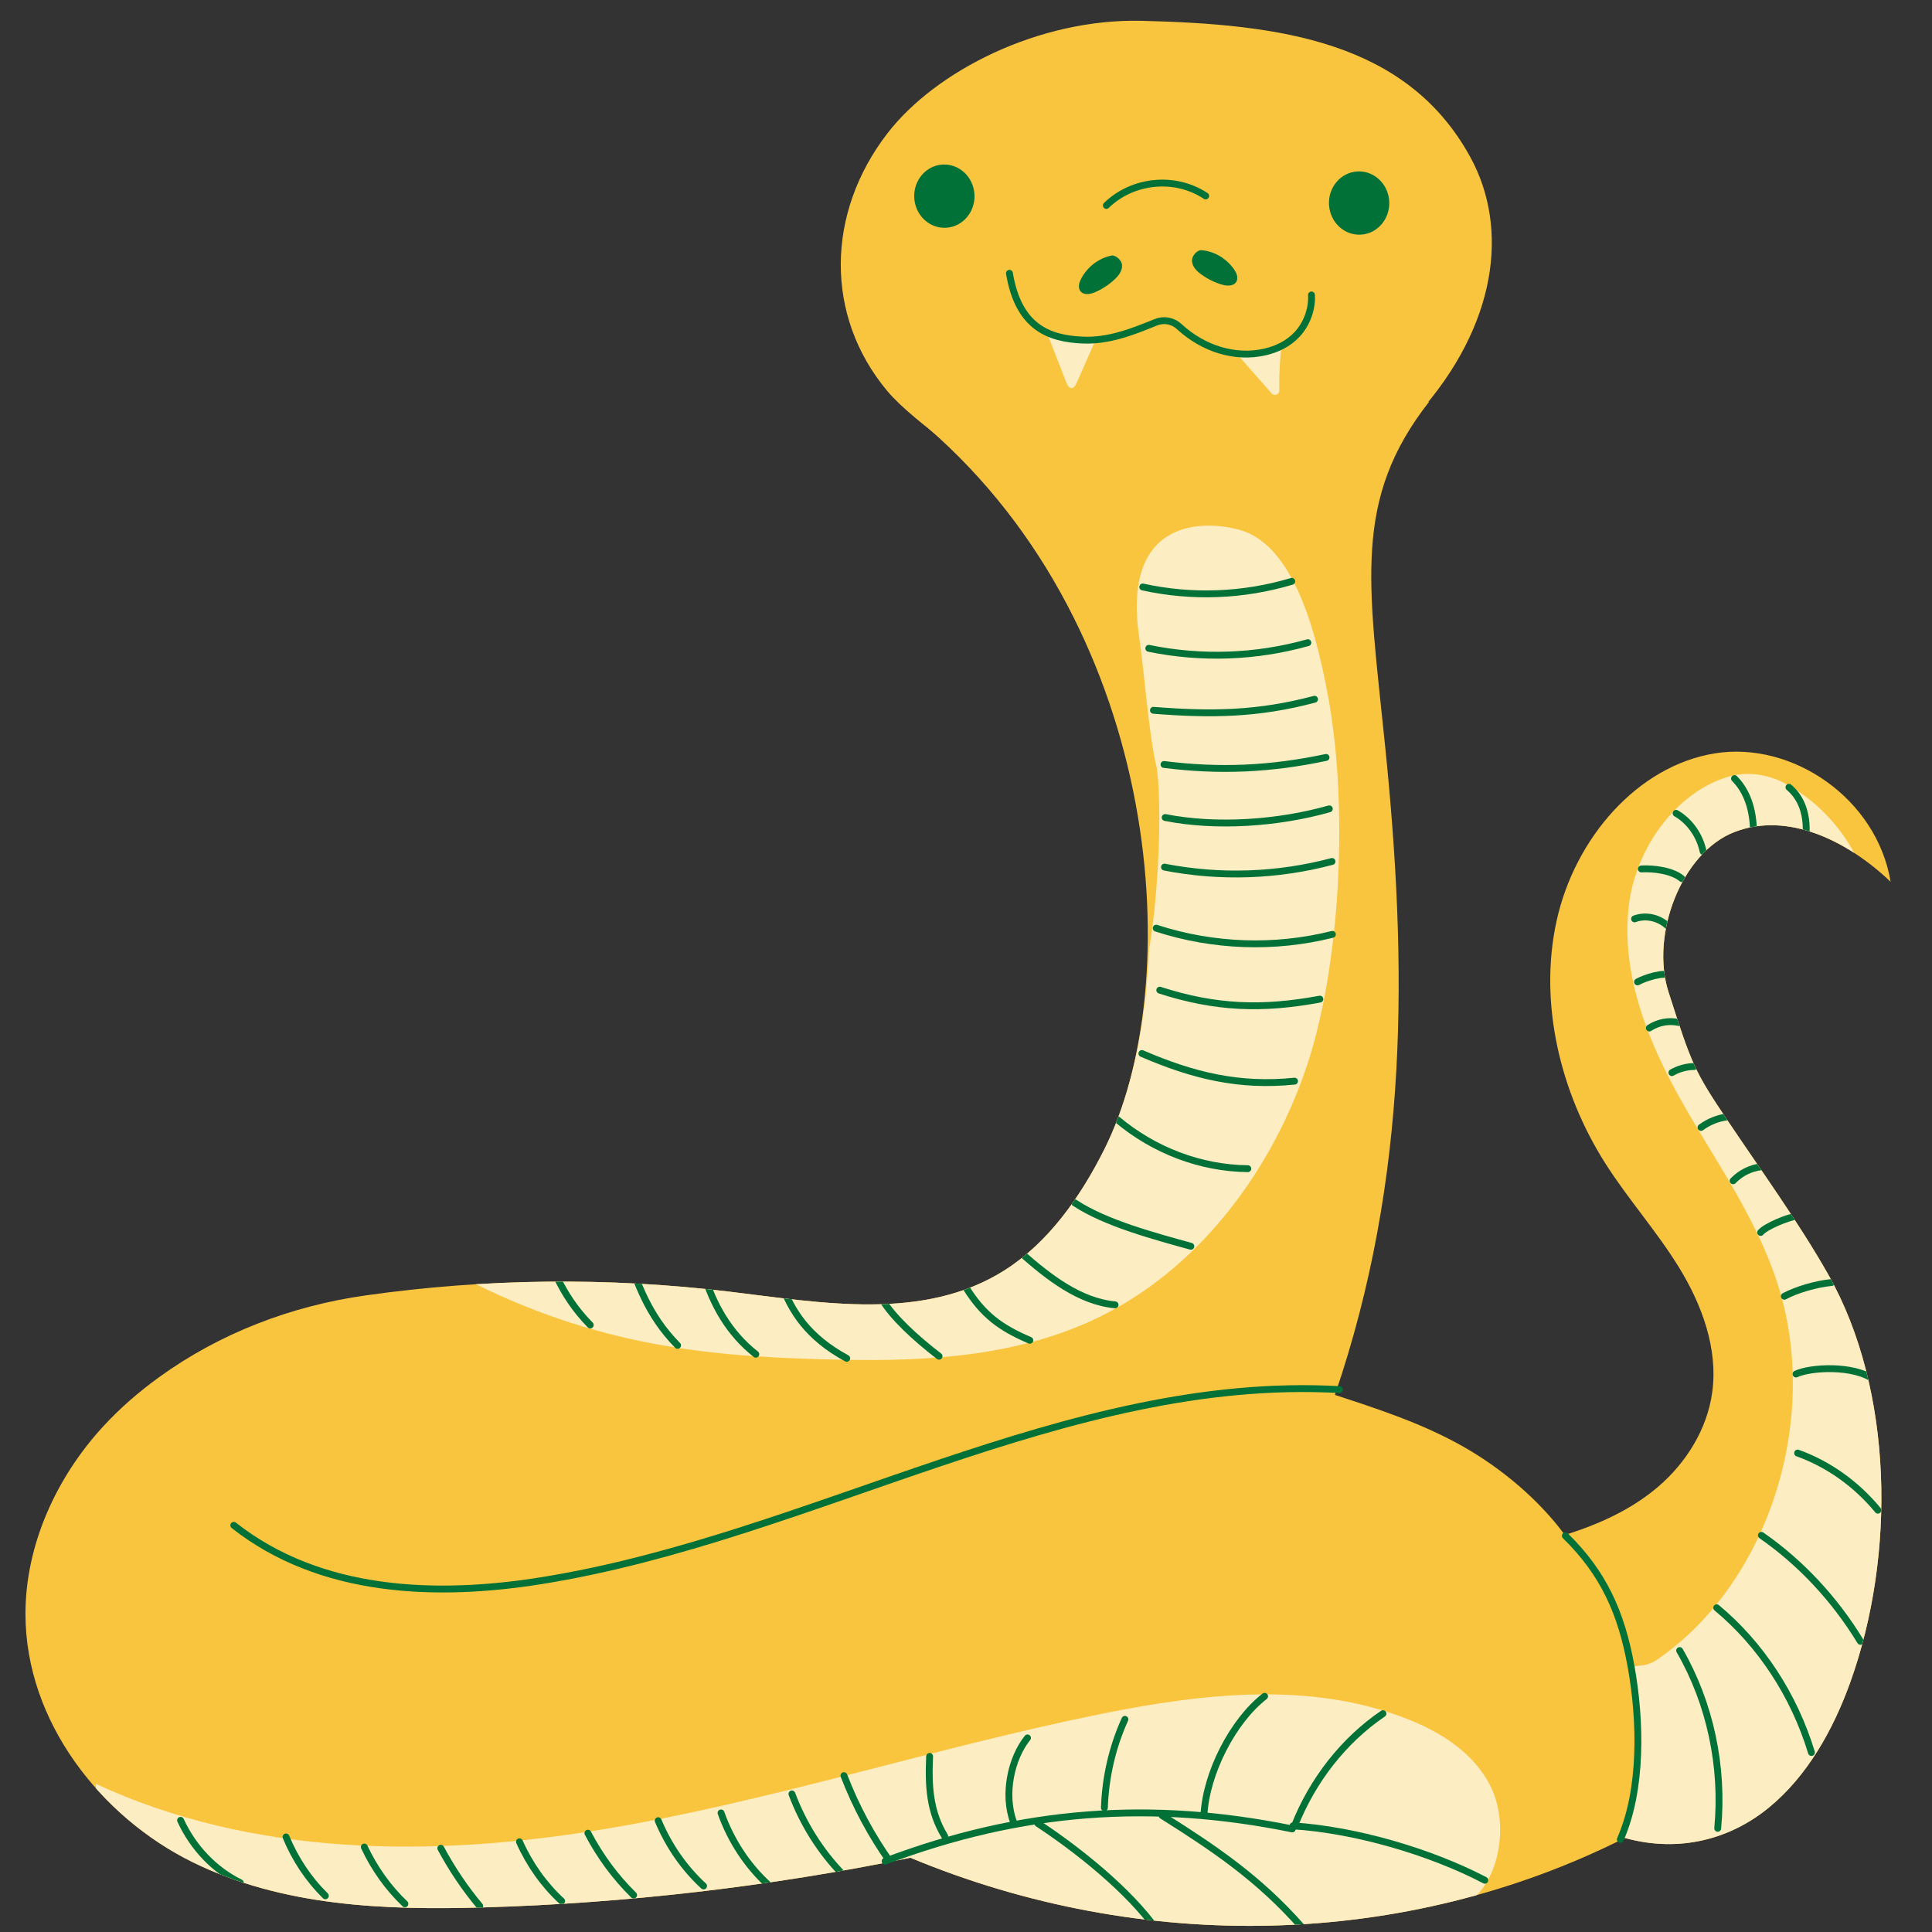 <?xml version="1.0" encoding="utf-8"?>
<!-- Generator: Adobe Illustrator 27.5.0, SVG Export Plug-In . SVG Version: 6.00 Build 0)  -->
<svg version="1.1" xmlns="http://www.w3.org/2000/svg" xmlns:xlink="http://www.w3.org/1999/xlink" x="0px" y="0px"
	 viewBox="82 72 366 366" style="enable-background:new 0 0 500 500;" xml:space="preserve">
<rect x="82" y="72" width="366" height="366" fill="#333333" stroke="none"/>
<g id="BACKGROUND">
	<rect x="-0.305" y="0.211" style="fill:none;" width="500" height="500"/>
</g>
<g id="OBJECTS">
	<animateTransform attributeName="transform"
		type="translate"
		values="0 0;0 -4;0 0;"
		begin="0s" dur="4s"
		repeatCount="indefinite"/>
		<animateTransform attributeName="transform"
			type="rotate"
			values="0;1;0"
			begin="0s" dur="4s"
			repeatCount="indefinite"/>
	<!-- <rect x="32.109" y="32.109" style="fill:#fff;" width="4135.781" height="1435.781"/> -->
	<g style="transform: translate(-50px, -80px) scale(1.3);">
		<g>
			<path style="fill:#FAC53E;" d="M263.172,210.365c0,0-2.699-11.969-11.925-19.913c-5.42-4.667-16.485-11.834-20.446-16.591
				c-9.095-10.918-8.907-25.908,0.074-37.529c7.022-9.086,22.053-16.738,37.045-16.375c20.107,0.487,38.66,2.953,47.908,19.915
				c5.653,10.369,3.87,24.478-7.709,37.446c-3.512,3.934-8.016,8.866-8.217,27.319c-5.828,1.862-19.497,3.495-25.585,3.421
				C268.228,207.986,263.172,210.365,263.172,210.365z"/>
			<g>
				<path style="fill:#FDEDC3;" d="M288.284,167.24c-0.254,2.168-0.359,4.367-0.314,6.571c0.013,0.613-0.724,0.901-1.125,0.444
					c-1.544-1.757-3.088-3.514-4.632-5.271C284.16,168.283,286.084,167.504,288.284,167.24z"/>
				<path style="fill:#FDEDC3;" d="M260.983,166.934c-0.84,1.908-1.68,3.815-2.521,5.723c-0.175,0.398-0.445,0.859-0.841,0.814
					c-0.351-0.04-0.556-0.458-0.698-0.822c-0.898-2.3-1.796-4.6-2.694-6.901C256.331,166.226,258.434,166.703,260.983,166.934z"/>
			</g>
			<g>
				<path style="fill:#017137;" d="M234.768,145.771c-0.148-2.543,1.696-4.723,4.118-4.868c2.422-0.145,4.506,1.798,4.654,4.342
					c0.148,2.543-1.696,4.723-4.118,4.868C236.999,150.258,234.916,148.314,234.768,145.771z"/>
				<path style="fill:#017137;" d="M295.208,146.774c-0.148-2.543,1.696-4.723,4.118-4.868c2.422-0.145,4.506,1.798,4.654,4.342
					c0.148,2.543-1.696,4.723-4.118,4.868C297.44,151.261,295.357,149.318,295.208,146.774z"/>
				<path style="fill:#017137;" d="M263.532,154.165c-1.822,0.346-3.478,1.589-4.417,3.316c-0.285,0.524-0.504,1.196-0.223,1.728
					c0.397,0.752,1.423,0.636,2.163,0.324c1.058-0.447,2.045-1.09,2.906-1.892c0.568-0.53,1.118-1.224,1.088-2.041
					C265.018,154.783,264.055,154.065,263.532,154.165z"/>
				<path style="fill:#017137;" d="M276.579,153.382c1.85,0.126,3.638,1.162,4.771,2.764c0.344,0.487,0.639,1.127,0.422,1.689
					c-0.307,0.794-1.34,0.802-2.11,0.581c-1.103-0.317-2.157-0.837-3.105-1.531c-0.626-0.458-1.252-1.082-1.317-1.897
					C275.175,154.173,276.048,153.346,276.579,153.382z"/>
				<path style="fill:none;stroke:#017137;stroke-linecap:round;stroke-linejoin:round;stroke-miterlimit:10;" d="M248.637,156.749
					c1.32,7.892,5.773,9.526,10.694,9.733c3.722,0.157,7.107-1.15,10.618-2.584c1.154-0.471,2.453-0.28,3.447,0.633
					c3.536,3.25,8.153,4.659,12.427,3.694c1.73-0.391,3.434-1.173,4.75-2.593c1.315-1.42,2.199-3.542,2.078-5.726"/>
				<path style="fill:none;stroke:#017137;stroke-linecap:round;stroke-linejoin:round;stroke-miterlimit:10;" d="M277.236,145.476
					c-4.449-2.951-10.62-2.36-14.477,1.385"/>
			</g>
		</g>
		<g>
			<path style="fill:#FAC53E;" d="M309.814,175.441c-11.166,14.262-8.878,26.239-6.444,50.07
				c3.267,31.991,3.551,62.917-7.303,94.684c6.326,2.066,12.695,4.15,18.559,7.456c5.864,3.306,11.258,7.944,14.946,12.953
				c4.878-1.531,9.681-3.653,13.661-7.082c3.979-3.428,7.087-8.289,7.823-13.751c0.857-6.358-1.537-12.753-4.815-18.1
				c-3.278-5.347-7.45-9.985-10.805-15.275c-6.466-10.195-9.706-23.196-7.073-35.244c2.634-12.048,11.775-22.607,23.038-24.441
				c11.263-1.834,23.618,6.526,25.646,18.712c-6.243-5.954-14.959-10.285-22.778-7.246c-7.675,2.983-12.266,14.943-9.586,23.312
				c3.388,10.577,3.74,11.466,8.541,18.628c4.801,7.162,10.454,14.976,14.728,22.522c9.555,16.872,9.846,40.969,3.217,59.426
				c-2.517,7.008-6.292,13.671-11.805,18.217c-5.513,4.547-12.939,6.72-21.051,4.476c-32.032,16.125-70.28,16.962-104.115,2.882
				c-20.483,4.2-41.275,6.622-62.111,7.236c-14.471,0.426-29.432-0.129-42.606-6.655c-13.174-6.526-24.221-20.346-24.233-36.088
				c-0.008-10.218,4.613-20.015,11.243-27.254c2.487-2.715,5.237-5.102,8.243-7.277c8.845-6.4,19.222-10.367,30.031-11.899
				c17.529-2.485,35.332-2.684,52.903-0.576c13.645,1.637,28.459,4.412,40.308-3.125c6.298-4.006,10.936-10.538,14.441-17.497
				c12.143-24.113,8.713-75.384-25.67-105.232C245.714,178.24,289.707,183.281,309.814,175.441z"/>
			<g>
				<defs>
					<path id="SVGID_1_" d="M300.314,177.441c-3.589,2.231-0.635,28.122-0.754,32.615c-0.119,4.493,1.104,8.881,2.136,13.233
						c7.416,31.27,5.225,65.139-5.629,96.906c6.326,2.066,12.695,4.15,18.559,7.456c5.864,3.306,11.258,7.944,14.946,12.953
						c4.878-1.531,9.681-3.653,13.661-7.082c3.979-3.428,7.087-8.289,7.823-13.751c0.857-6.358-1.537-12.753-4.815-18.1
						c-3.278-5.347-7.45-9.985-10.805-15.275c-6.466-10.195-9.706-23.196-7.073-35.244c2.634-12.048,11.775-22.607,23.038-24.441
						c11.263-1.834,23.618,6.526,25.646,18.712c-6.243-5.954-14.959-10.285-22.778-7.246c-7.675,2.983-12.266,14.943-9.586,23.312
						c3.388,10.577,3.74,11.466,8.541,18.628c4.801,7.162,10.454,14.976,14.728,22.522c9.555,16.872,9.846,40.969,3.217,59.426
						c-2.517,7.008-6.292,13.671-11.805,18.217c-5.513,4.547-12.939,6.72-21.051,4.476c-32.032,16.125-70.28,16.962-104.115,2.882
						c-20.483,4.2-41.275,6.622-62.111,7.236c-14.471,0.426-29.432-0.129-42.606-6.655c-13.174-6.526-24.221-20.346-24.233-36.088
						c-0.008-10.218,4.613-20.015,11.243-27.254c2.487-2.715,5.237-5.102,8.243-7.277c8.845-6.4,19.222-10.367,30.031-11.899
						c17.529-2.485,35.332-2.684,52.903-0.576c13.645,1.637,28.459,4.412,40.308-3.125c6.298-4.006,10.936-10.538,14.441-17.497
						c12.143-24.113,6.489-69.258-6.67-92.732C264.714,190.74,284.985,189.795,300.314,177.441z"/>
				</defs>
				<clipPath id="SVGID_00000178927081511751911530000001118031201677065636_">
					<use xlink:href="#SVGID_1_"  style="overflow:visible;"/>
				</clipPath>
				<g style="clip-path:url(#SVGID_00000178927081511751911530000001118031201677065636_);">
					<path style="fill:#FDEDC3;" d="M170.61,303.928c19.597,9.745,36.574,10.795,53.749,11.142
						c12.754,0.257,25.881-0.57,37.503-6.287c13.785-6.781,24.383-20.205,29.791-35.57c5.407-15.365,6.44-39.653,3.247-55.734
						c-1.21-6.096-4.162-20.759-12.49-23.265c-5.173-1.557-17.392-1.976-14.883,15.429c0.807,5.598,1.441,14.47,2.495,18.804
						c0.819,3.367,1.016,25.221-3.911,38.367"/>
					<path style="fill:#FDEDC3;" d="M115.499,376.87c22.912,10.631,48.88,10.724,73.514,6.694
						c24.634-4.03,48.587-11.963,73.081-16.9c14.837-2.991,30.535-4.804,44.707,0.832c4.806,1.911,9.573,4.913,11.985,9.82
						c2.412,4.908,1.516,12.011-1.934,15.668c-10.641,8.253-24.496,9.992-37.53,8.918c-13.033-1.074-25.796-4.668-38.808-6.009
						c-18.994-1.958-38.085,0.912-57.12,2.312c-19.035,1.4-38.71,1.222-56.439-6.444C121.32,389.324,115.764,385.978,115.499,376.87
						z"/>
					<path style="fill:#FDEDC3;" d="M343.08,358.732c16.259-11.192,23.886-35.235,17.429-54.947
						c-3.128-9.548-8.999-17.679-13.88-26.314c-4.881-8.635-8.926-18.547-7.731-28.599c0.994-8.362,6.854-16.4,14.313-18.71
						c2.844-0.881,5.881-0.456,8.53,0.973c4.828,2.605,8.839,7.01,11.096,12.339c-6.883-0.207-12.835,6.334-14.352,13.637
						c-1.517,7.303,0.562,14.98,3.769,21.606c3.207,6.626,7.517,12.547,10.946,19.039c11.316,21.424,12.073,49.02,1.951,71.138
						c-3.591,7.847-8.635,15.185-15.595,19.605c-6.96,4.42-16.056,5.475-23.07,1.157c3.176-9.49,4.229-19.812,3.044-29.828
						C340.322,359.504,341.385,359.898,343.08,358.732z"/>
					<g>
						<path style="fill:none;stroke:#017137;stroke-linecap:round;stroke-linejoin:round;stroke-miterlimit:10;" d="M269.623,220.43
							c8.461,0.681,15.303,0.567,23.475-1.61"/>
						<path style="fill:none;stroke:#017137;stroke-linecap:round;stroke-linejoin:round;stroke-miterlimit:10;" d="
							M271.161,228.326c8.158,1.032,15.552,0.685,23.613-1.026"/>
						<path style="fill:none;stroke:#017137;stroke-linecap:round;stroke-linejoin:round;stroke-miterlimit:10;" d="
							M271.331,236.056c7.512,1.48,16.531,0.829,23.919-1.264"/>
						<path style="fill:none;stroke:#017137;stroke-linecap:round;stroke-linejoin:round;stroke-miterlimit:10;" d="
							M271.232,243.283c8.073,1.576,16.448,1.294,24.415-0.824"/>
						<path style="fill:none;stroke:#017137;stroke-linecap:round;stroke-linejoin:round;stroke-miterlimit:10;" d="
							M268.944,211.401c7.665,1.576,15.617,1.294,23.181-0.824"/>
						<path style="fill:none;stroke:#017137;stroke-linecap:round;stroke-linejoin:round;stroke-miterlimit:10;" d="
							M268.064,202.462c7.179,1.576,14.628,1.294,21.714-0.824"/>
						<path style="fill:none;stroke:#017137;stroke-linecap:round;stroke-linejoin:round;stroke-miterlimit:10;" d="M270.025,252.18
							c8.295,2.698,17.236,3.013,25.674,0.903"/>
						<path style="fill:none;stroke:#017137;stroke-linecap:round;stroke-linejoin:round;stroke-miterlimit:10;" d="
							M270.544,261.212c8.12,2.631,14.982,2.866,23.332,1.306"/>
						<path style="fill:none;stroke:#017137;stroke-linecap:round;stroke-linejoin:round;stroke-miterlimit:10;" d="
							M267.941,270.444c7.503,3.244,14.202,4.853,22.241,4.029"/>
						<path style="fill:none;stroke:#017137;stroke-linecap:round;stroke-linejoin:round;stroke-miterlimit:10;" d="
							M264.305,280.034c5.416,4.557,12.222,7.124,19.069,7.194"/>
						<path style="fill:none;stroke:#017137;stroke-linecap:round;stroke-linejoin:round;stroke-miterlimit:10;" d="
							M258.147,292.201c4.493,2.99,11.823,4.915,16.927,6.335"/>
						<path style="fill:none;stroke:#017137;stroke-linecap:round;stroke-linejoin:round;stroke-miterlimit:10;" d="
							M250.455,299.617c3.877,3.393,8.378,6.965,13.574,7.454"/>
						<path style="fill:none;stroke:#017137;stroke-linecap:round;stroke-linejoin:round;stroke-miterlimit:10;" d="
							M242.294,304.532c2.498,4.014,5.059,5.887,9.315,7.705"/>
						<path style="fill:none;stroke:#017137;stroke-linecap:round;stroke-linejoin:round;stroke-miterlimit:10;" d="
							M230.104,306.312c1.552,2.547,4.743,5.531,8.274,8.246"/>
						<path style="fill:none;stroke:#017137;stroke-linecap:round;stroke-linejoin:round;stroke-miterlimit:10;" d="
							M215.321,303.796c1.537,4.221,3.951,7.998,9.605,11.07"/>
						<path style="fill:none;stroke:#017137;stroke-linecap:round;stroke-linejoin:round;stroke-miterlimit:10;" d="
							M204.053,302.378c1.323,4.557,3.723,8.831,7.625,11.888"/>
						<path style="fill:none;stroke:#017137;stroke-linecap:round;stroke-linejoin:round;stroke-miterlimit:10;" d="
							M192.957,299.814c1.455,3.878,2.855,8.619,7.319,13.16"/>
						<path style="fill:none;stroke:#017137;stroke-linecap:round;stroke-linejoin:round;stroke-miterlimit:10;" d="
							M180.231,296.848c1.455,3.878,2.855,8.619,7.319,13.16"/>
						<path style="fill:none;stroke:#017137;stroke-linecap:round;stroke-linejoin:round;stroke-miterlimit:10;" d="
							M127.851,382.189c1.832,3.992,4.963,7.261,8.705,9.09"/>
						<path style="fill:none;stroke:#017137;stroke-linecap:round;stroke-linejoin:round;stroke-miterlimit:10;" d="M143.217,384.61
							c1.338,3.249,3.304,6.19,5.733,8.577"/>
						<path style="fill:none;stroke:#017137;stroke-linecap:round;stroke-linejoin:round;stroke-miterlimit:10;" d="M154.627,386.08
							c1.466,3.133,3.485,5.958,5.916,8.276"/>
						<path style="fill:none;stroke:#017137;stroke-linecap:round;stroke-linejoin:round;stroke-miterlimit:10;" d="
							M165.772,386.258c1.611,3.011,3.515,5.836,5.67,8.414"/>
						<path style="fill:none;stroke:#017137;stroke-linecap:round;stroke-linejoin:round;stroke-miterlimit:10;" d="
							M177.237,385.315c1.468,3.303,3.577,6.267,6.15,8.64"/>
						<path style="fill:none;stroke:#017137;stroke-linecap:round;stroke-linejoin:round;stroke-miterlimit:10;" d="
							M187.211,384.062c1.762,3.365,4.02,6.422,6.661,9.019"/>
						<path style="fill:none;stroke:#017137;stroke-linecap:round;stroke-linejoin:round;stroke-miterlimit:10;" d="
							M197.453,382.242c1.521,3.651,3.798,6.926,6.613,9.514"/>
						<path style="fill:none;stroke:#017137;stroke-linecap:round;stroke-linejoin:round;stroke-miterlimit:10;" d="M206.61,381.109
							c1.437,4.043,3.827,7.68,6.879,10.469"/>
						<path style="fill:none;stroke:#017137;stroke-linecap:round;stroke-linejoin:round;stroke-miterlimit:10;" d="
							M216.939,378.344c1.652,4.395,4.175,8.4,7.348,11.662"/>
						<path style="fill:none;stroke:#017137;stroke-linecap:round;stroke-linejoin:round;stroke-miterlimit:10;" d="
							M224.521,375.678c1.746,4.532,4.046,8.811,6.82,12.689"/>
						<path style="fill:none;stroke:#017137;stroke-linecap:round;stroke-linejoin:round;stroke-miterlimit:10;" d="
							M237.006,372.871c-0.194,4.313,0.001,8.024,2.195,11.623"/>
						<path style="fill:none;stroke:#017137;stroke-linecap:round;stroke-linejoin:round;stroke-miterlimit:10;" d="M251.27,370.177
							c-2.351,2.912-3.573,8.203-2.016,12.315"/>
						<path style="fill:none;stroke:#017137;stroke-linecap:round;stroke-linejoin:round;stroke-miterlimit:10;" d="M265.467,367.47
							c-1.817,4.002-2.844,8.426-2.991,12.886"/>
						<path style="fill:none;stroke:#017137;stroke-linecap:round;stroke-linejoin:round;stroke-miterlimit:10;" d="M285.82,364.117
							c-4.619,3.592-8.53,11.181-8.84,17.346"/>
						<path style="fill:none;stroke:#017137;stroke-linecap:round;stroke-linejoin:round;stroke-miterlimit:10;" d="
							M303.068,366.642c-5.701,3.879-10.272,9.691-12.911,16.417"/>
						<path style="fill:none;stroke:#017137;stroke-linecap:round;stroke-linejoin:round;stroke-miterlimit:10;" d="M317.911,390.92
							c-8.069-4.218-19.022-7.361-27.96-7.926"/>
						<path style="fill:none;stroke:#017137;stroke-linecap:round;stroke-linejoin:round;stroke-miterlimit:10;" d="
							M291.167,397.667c-6.146-6.974-12.598-11.349-20.289-16.181"/>
						<path style="fill:none;stroke:#017137;stroke-linecap:round;stroke-linejoin:round;stroke-miterlimit:10;" d="
							M270.128,398.176c-4.088-5.803-11.604-11.754-17.355-15.539"/>
						<path style="fill:none;stroke:#017137;stroke-linecap:round;stroke-linejoin:round;stroke-miterlimit:10;" d="
							M351.849,383.353c0.858-8.984-1.128-18.26-5.547-25.908"/>
						<path style="fill:none;stroke:#017137;stroke-linecap:round;stroke-linejoin:round;stroke-miterlimit:10;" d="
							M365.511,372.305c-2.523-8.32-7.404-15.775-13.808-21.091"/>
						<path style="fill:none;stroke:#017137;stroke-linecap:round;stroke-linejoin:round;stroke-miterlimit:10;" d="
							M372.646,356.107c-3.751-6.168-8.702-11.468-14.433-15.449"/>
						<path style="fill:none;stroke:#017137;stroke-linecap:round;stroke-linejoin:round;stroke-miterlimit:10;" d="
							M375.194,336.993c-3.144-3.819-7.222-6.721-11.699-8.325"/>
						<path style="fill:none;stroke:#017137;stroke-linecap:round;stroke-linejoin:round;stroke-miterlimit:10;" d="
							M374.618,317.962c-2.981-2.159-9.224-1.803-11.354-0.813"/>
						<path style="fill:none;stroke:#017137;stroke-linecap:round;stroke-linejoin:round;stroke-miterlimit:10;" d="M368.45,303.813
							c-2.22,0.214-5.046,1.025-6.889,2.006"/>
						<path style="fill:none;stroke:#017137;stroke-linecap:round;stroke-linejoin:round;stroke-miterlimit:10;" d="
							M363.233,294.169c-1.141,0.162-4.344,1.431-5.125,2.35"/>
						<path style="fill:none;stroke:#017137;stroke-linecap:round;stroke-linejoin:round;stroke-miterlimit:10;" d="
							M354.092,288.993c1.108-1.142,2.57-1.871,4.09-2.038"/>
						<path style="fill:none;stroke:#017137;stroke-linecap:round;stroke-linejoin:round;stroke-miterlimit:10;" d="
							M349.415,281.218c1.147-0.842,2.484-1.376,3.86-1.541"/>
						<path style="fill:none;stroke:#017137;stroke-linecap:round;stroke-linejoin:round;stroke-miterlimit:10;" d="M345.174,273.23
							c0.994-0.569,2.114-0.876,3.237-0.889"/>
						<path style="fill:none;stroke:#017137;stroke-linecap:round;stroke-linejoin:round;stroke-miterlimit:10;" d="
							M341.888,266.727c1.271-0.834,2.835-1.127,4.29-0.802"/>
						<path style="fill:none;stroke:#017137;stroke-linecap:round;stroke-linejoin:round;stroke-miterlimit:10;" d="
							M345.084,259.116c-1.027-0.639-3.865,0.314-4.919,0.896"/>
						<path style="fill:none;stroke:#017137;stroke-linecap:round;stroke-linejoin:round;stroke-miterlimit:10;" d="
							M344.867,252.168c-1.29-1.456-3.378-2.001-5.135-1.342"/>
						<path style="fill:none;stroke:#017137;stroke-linecap:round;stroke-linejoin:round;stroke-miterlimit:10;" d="
							M346.618,244.959c-1.353-1.164-4.126-1.519-5.895-1.41"/>
						<path style="fill:none;stroke:#017137;stroke-linecap:round;stroke-linejoin:round;stroke-miterlimit:10;" d="
							M349.725,241.007c-0.495-2.355-1.973-4.443-3.939-5.566"/>
						<path style="fill:none;stroke:#017137;stroke-linecap:round;stroke-linejoin:round;stroke-miterlimit:10;" d="
							M354.299,230.378c2.485,2.49,2.853,6.157,2.751,8.639"/>
						<path style="fill:none;stroke:#017137;stroke-linecap:round;stroke-linejoin:round;stroke-miterlimit:10;" d="
							M362.231,231.646c3.573,3.051,2.321,8.148,2.255,9.014"/>
					</g>
				</g>
			</g>
			<g>
				<path style="fill:none;stroke:#017137;stroke-linecap:round;stroke-linejoin:round;stroke-miterlimit:10;" d="M329.645,340.719
					c5.509,5.394,8.142,11.115,9.575,19.024c1.432,7.909,1.656,17.96-1.561,25.223"/>
				<path style="fill:none;stroke:#017137;stroke-linecap:round;stroke-linejoin:round;stroke-miterlimit:10;" d="M135.606,339.198
					c12.577,9.918,29.448,10.528,44.818,8.068c39.451-6.316,76.483-30.088,116.306-27.843"/>
				<path style="fill:none;stroke:#017137;stroke-linecap:round;stroke-linejoin:round;stroke-miterlimit:10;" d="M289.848,383.44
					c-20.618-4.207-39.512-2.785-59.329,4.698"/>
			</g>
		</g>
	</g>
</g>
</svg>
